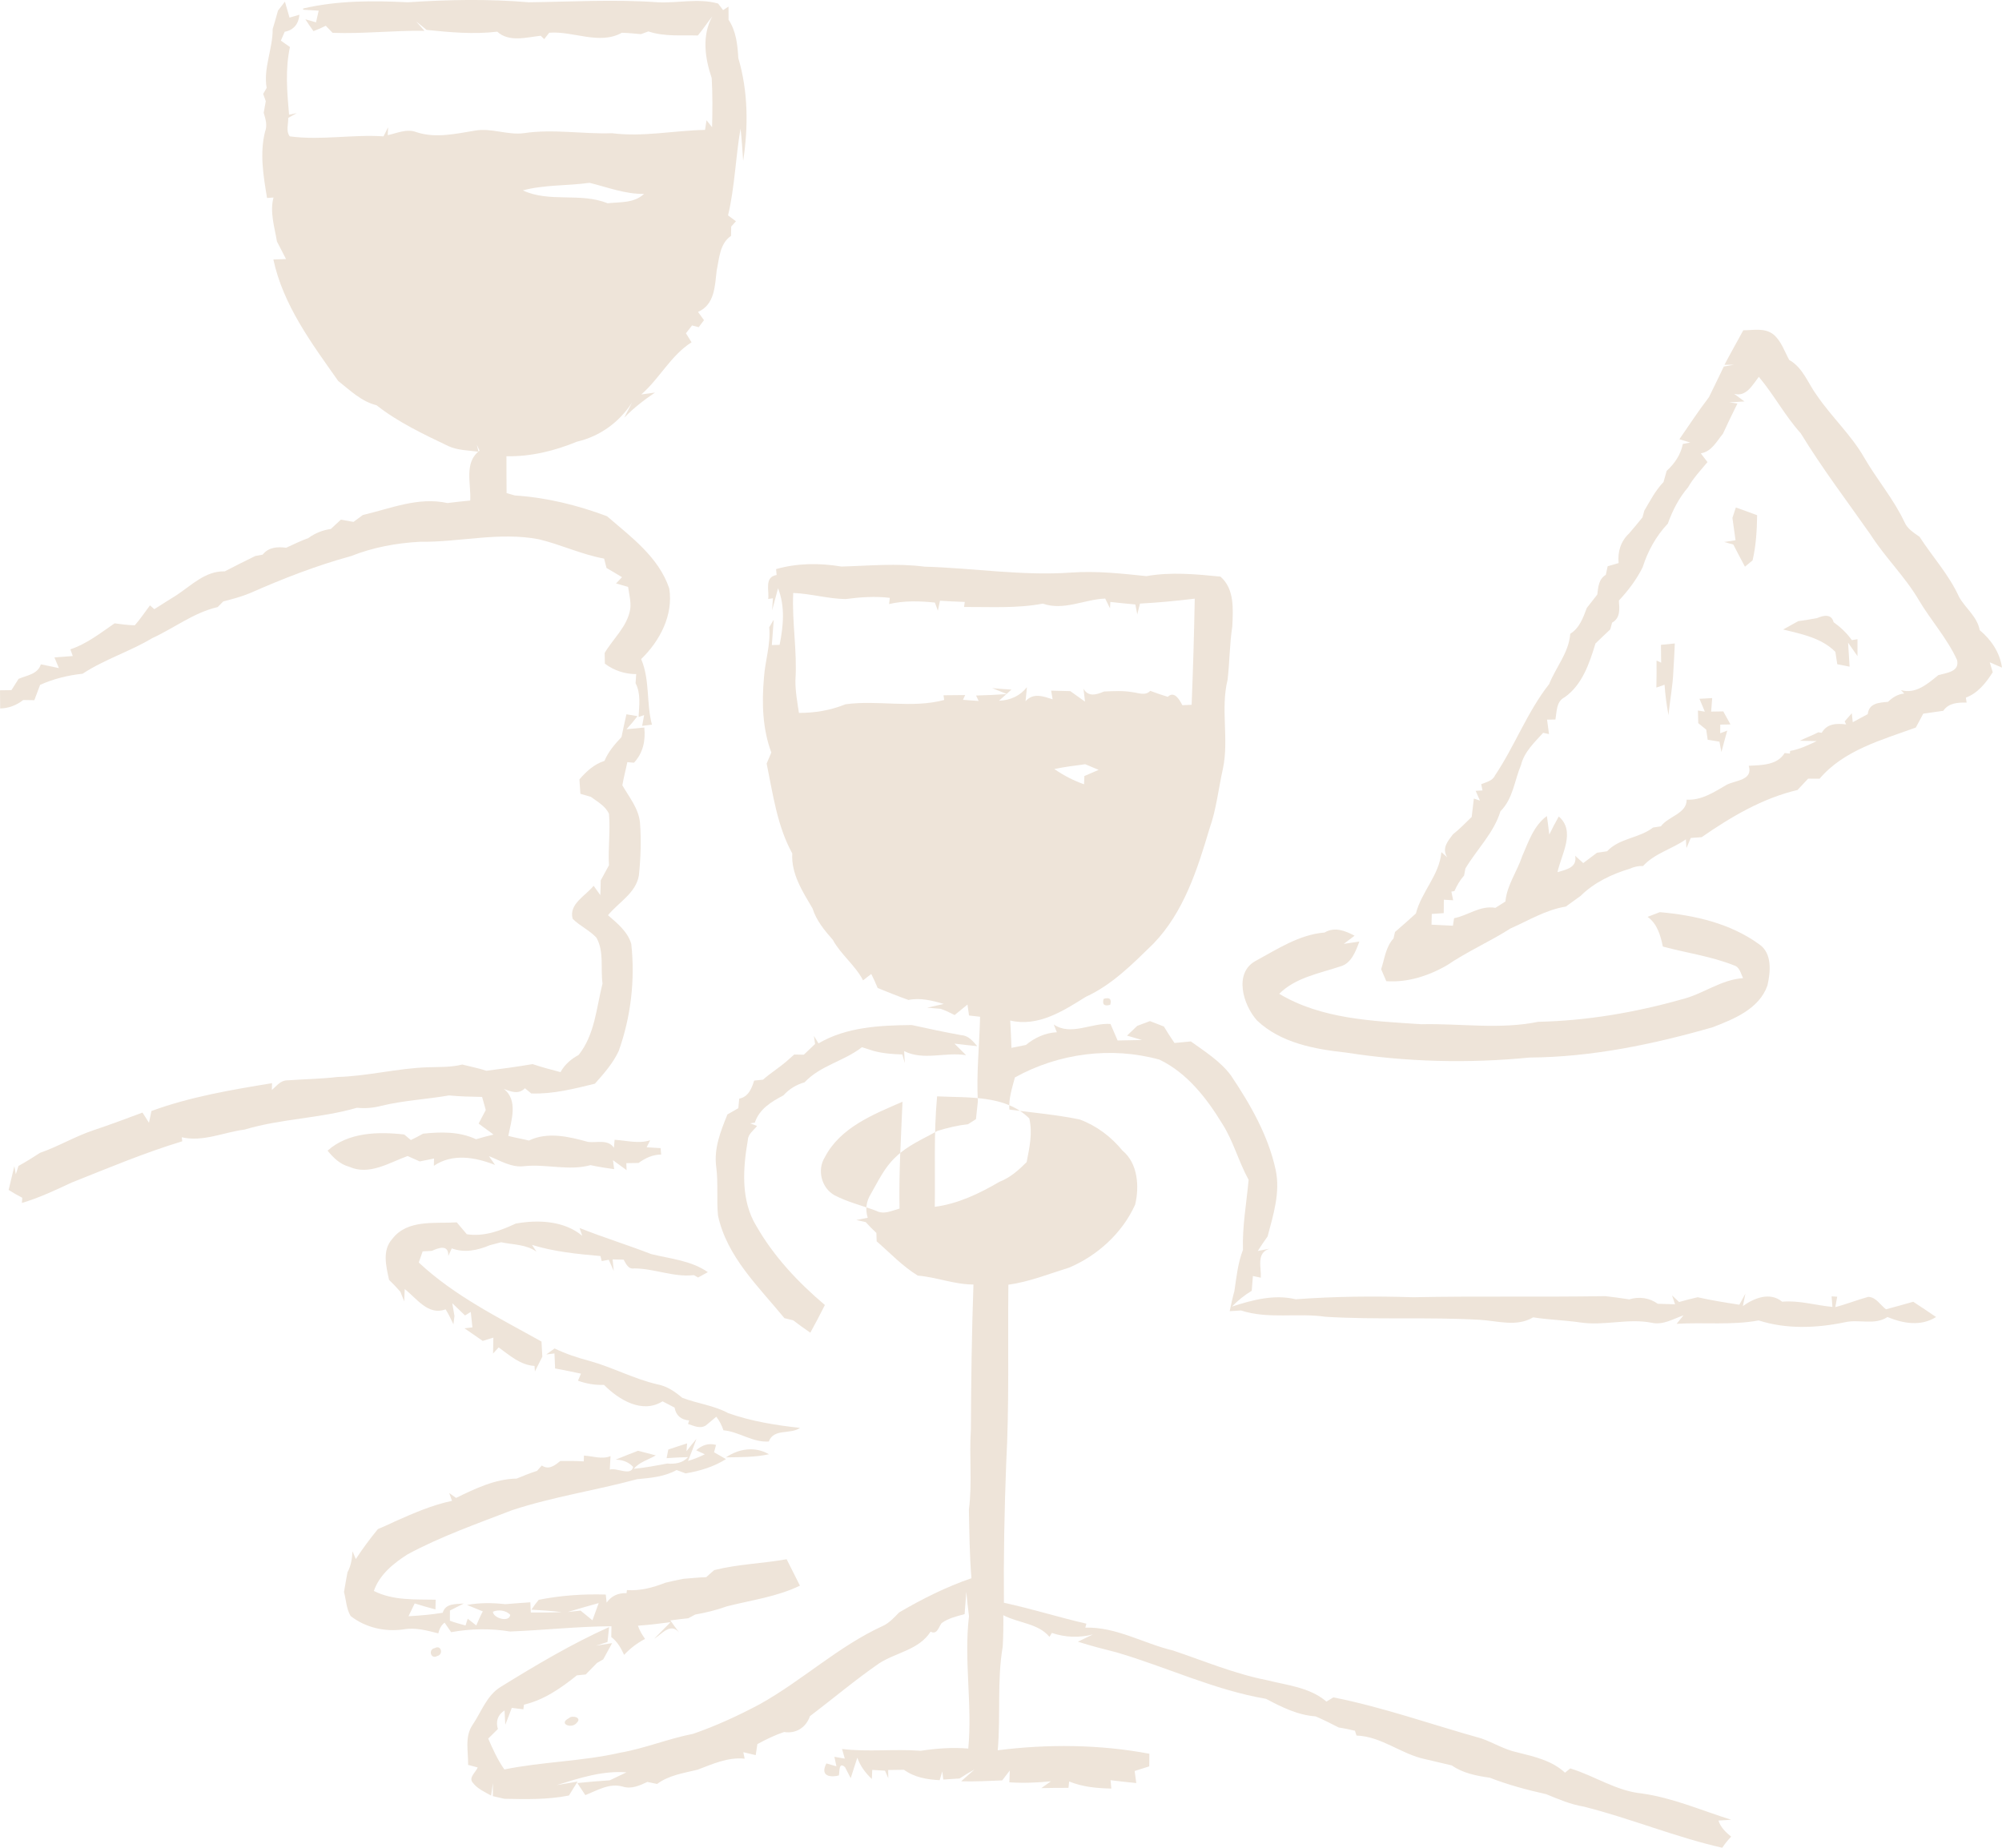 <?xml version="1.0" encoding="utf-8"?>
<svg xmlns="http://www.w3.org/2000/svg" fill="none" height="100%" overflow="visible" preserveAspectRatio="none" style="display: block;" viewBox="0 0 104 96" width="100%">
<g clip-path="url(#clip0_0_1202)" id="Frame">
<path d="M21.186 0.119C23.275 -0.02 25.378 -0.061 27.467 0.119C29.692 0.091 31.922 -0.042 34.148 0.117C35.199 0.176 36.27 -0.107 37.306 0.185C37.371 0.269 37.498 0.441 37.563 0.526C37.635 0.48 37.774 0.389 37.845 0.343C37.843 0.569 37.843 0.798 37.847 1.026C38.244 1.62 38.313 2.331 38.355 3.024C38.868 4.744 38.877 6.595 38.606 8.36C38.565 7.799 38.536 7.238 38.469 6.682C38.211 8.178 38.172 9.709 37.821 11.191C37.923 11.268 38.127 11.42 38.231 11.496C38.168 11.566 38.047 11.702 37.984 11.772C37.982 11.892 37.98 12.133 37.977 12.253C37.386 12.657 37.364 13.425 37.23 14.059C37.134 14.873 37.128 15.825 36.261 16.206C36.339 16.312 36.493 16.525 36.571 16.634C36.502 16.725 36.365 16.908 36.296 16.999C36.209 16.975 36.038 16.93 35.951 16.908C35.871 17.01 35.713 17.215 35.633 17.315C35.706 17.432 35.851 17.667 35.925 17.784C34.848 18.465 34.267 19.663 33.314 20.494C33.491 20.47 33.847 20.422 34.025 20.396C33.455 20.781 32.908 21.205 32.429 21.698L32.833 20.915C32.169 21.939 31.162 22.672 29.974 22.946C28.808 23.427 27.575 23.729 26.309 23.703C26.314 24.342 26.307 24.982 26.316 25.619C26.424 25.649 26.643 25.712 26.752 25.743C28.383 25.847 30.002 26.245 31.534 26.821C32.778 27.895 34.219 28.943 34.766 30.572C34.987 31.959 34.278 33.301 33.307 34.242C33.771 35.33 33.567 36.528 33.868 37.65C33.741 37.665 33.485 37.695 33.359 37.713C33.383 37.571 33.435 37.291 33.461 37.152L33.173 37.254C33.199 36.665 33.303 36.047 33.017 35.497C33.025 35.38 33.043 35.142 33.049 35.023C32.458 35.023 31.896 34.836 31.422 34.481C31.419 34.342 31.413 34.064 31.411 33.925C31.857 33.168 32.59 32.551 32.739 31.646C32.791 31.259 32.679 30.874 32.629 30.494C32.419 30.435 32.211 30.374 32.002 30.313L32.312 29.987C32.046 29.826 31.779 29.665 31.508 29.511C31.478 29.389 31.415 29.143 31.383 29.022C30.217 28.811 29.14 28.293 27.989 28.017C25.932 27.623 23.869 28.178 21.806 28.148C20.588 28.215 19.374 28.439 18.237 28.891C16.436 29.383 14.693 30.063 12.988 30.816C12.537 31.003 12.067 31.126 11.597 31.248C11.525 31.32 11.38 31.466 11.308 31.54C10.062 31.829 9.046 32.633 7.899 33.16C6.738 33.855 5.429 34.255 4.293 35.003C3.532 35.084 2.783 35.267 2.083 35.582C1.987 35.847 1.885 36.112 1.784 36.378C1.591 36.373 1.398 36.369 1.207 36.369C0.858 36.641 0.455 36.799 0.009 36.808C0.007 36.573 0.002 36.099 0 35.864C0.15 35.862 0.444 35.858 0.594 35.856C0.717 35.658 0.841 35.462 0.967 35.269C1.389 35.086 1.963 35.034 2.122 34.516C2.434 34.579 2.748 34.642 3.06 34.712C3.002 34.573 2.884 34.294 2.828 34.155C3.145 34.131 3.463 34.108 3.78 34.084C3.749 33.997 3.686 33.823 3.656 33.736C4.512 33.451 5.219 32.888 5.953 32.385C6.3 32.435 6.649 32.479 7.002 32.488C7.29 32.161 7.531 31.798 7.791 31.453C7.847 31.503 7.96 31.6 8.016 31.65C8.391 31.405 8.777 31.174 9.154 30.933C9.941 30.42 10.658 29.659 11.675 29.685C12.199 29.411 12.73 29.148 13.263 28.887L13.645 28.817C13.952 28.424 14.414 28.4 14.867 28.458C15.246 28.28 15.627 28.1 16.02 27.954C16.364 27.7 16.761 27.543 17.186 27.482C17.361 27.321 17.535 27.16 17.708 26.999C17.873 27.028 18.202 27.086 18.364 27.115C18.527 26.995 18.687 26.875 18.85 26.756C20.289 26.423 21.73 25.801 23.243 26.136C23.637 26.084 24.032 26.045 24.428 26.006C24.478 25.14 24.09 24.023 24.912 23.416C24.877 23.34 24.805 23.186 24.771 23.109L24.857 23.47C24.331 23.396 23.78 23.401 23.291 23.177C22.001 22.557 20.692 21.946 19.561 21.055C18.77 20.859 18.189 20.283 17.569 19.793C16.2 17.852 14.706 15.853 14.201 13.481C14.366 13.475 14.693 13.464 14.858 13.459C14.702 13.153 14.546 12.846 14.386 12.544C14.264 11.789 14.006 11.028 14.208 10.263C14.123 10.27 13.954 10.278 13.872 10.285C13.684 9.148 13.482 7.967 13.772 6.832C13.9 6.503 13.79 6.175 13.699 5.858C13.733 5.655 13.77 5.455 13.807 5.255C13.772 5.162 13.705 4.973 13.671 4.879C13.716 4.803 13.807 4.646 13.852 4.568C13.671 3.54 14.173 2.539 14.165 1.507C14.262 1.189 14.355 0.872 14.44 0.552C14.559 0.396 14.68 0.239 14.802 0.085C14.882 0.361 14.96 0.637 15.04 0.915C15.17 0.876 15.426 0.802 15.554 0.765C15.515 1.235 15.261 1.565 14.789 1.65C14.739 1.765 14.641 1.996 14.591 2.111C14.709 2.194 14.945 2.361 15.062 2.444C14.81 3.607 14.914 4.786 15.016 5.958L15.415 5.877C15.305 5.938 15.084 6.064 14.973 6.125C14.986 6.44 14.841 6.804 15.051 7.084C16.672 7.304 18.302 6.975 19.923 7.084C19.981 6.964 20.1 6.727 20.161 6.61C20.155 6.712 20.146 6.921 20.142 7.023C20.625 6.919 21.13 6.673 21.628 6.864C22.63 7.199 23.681 6.947 24.686 6.784C25.54 6.638 26.37 7.034 27.226 6.917C28.745 6.69 30.269 6.975 31.797 6.921C33.411 7.127 35.015 6.78 36.625 6.749L36.703 6.247C36.775 6.338 36.92 6.519 36.991 6.61C37.013 5.76 37.02 4.907 36.972 4.057C36.621 3.018 36.45 1.859 37 0.857C36.742 1.178 36.517 1.526 36.252 1.844C35.394 1.818 34.514 1.913 33.684 1.633C33.587 1.67 33.392 1.739 33.294 1.774C32.965 1.746 32.635 1.709 32.304 1.702C31.136 2.353 29.781 1.602 28.531 1.7C28.466 1.785 28.336 1.95 28.271 2.033C28.225 1.989 28.134 1.9 28.089 1.857C27.354 1.939 26.442 2.207 25.833 1.646C24.608 1.792 23.379 1.678 22.159 1.554C21.982 1.404 21.802 1.259 21.62 1.115C21.728 1.237 21.942 1.481 22.049 1.602C20.456 1.576 18.869 1.765 17.277 1.705C17.19 1.613 17.012 1.431 16.923 1.339C16.715 1.444 16.503 1.535 16.284 1.618C16.137 1.415 15.996 1.211 15.861 1C16 1.041 16.278 1.12 16.416 1.161C16.451 1.009 16.52 0.706 16.555 0.554C16.286 0.535 16.017 0.519 15.749 0.506V0.441C17.532 0.024 19.366 0.028 21.186 0.119ZM27.159 9.891C28.55 10.543 30.145 9.985 31.56 10.561C32.217 10.487 32.93 10.567 33.457 10.074C32.473 10.091 31.563 9.728 30.624 9.498C29.471 9.661 28.292 9.589 27.159 9.891Z" fill="#EEE4D9" id="Vector"/>
<path d="M90.561 17.16C91.088 17.16 91.684 17.017 92.133 17.382C92.534 17.721 92.7 18.25 92.945 18.7C93.674 19.109 93.927 19.937 94.404 20.572C95.165 21.683 96.174 22.605 96.846 23.782C97.505 24.921 98.372 25.93 98.935 27.126C99.085 27.476 99.416 27.678 99.716 27.889C100.394 28.935 101.252 29.87 101.77 31.014C102.102 31.607 102.715 32.033 102.841 32.738C103.443 33.245 103.885 33.892 104 34.686C103.785 34.593 103.575 34.501 103.363 34.41C103.402 34.538 103.48 34.797 103.519 34.925C103.166 35.478 102.756 36.006 102.123 36.245C102.132 36.308 102.151 36.437 102.162 36.502C101.707 36.495 101.228 36.519 100.949 36.93C100.6 36.98 100.255 37.028 99.91 37.078C99.781 37.319 99.653 37.561 99.523 37.8C97.761 38.441 95.78 38.974 94.523 40.459C94.374 40.457 94.077 40.455 93.929 40.455C93.743 40.651 93.561 40.848 93.377 41.044C91.565 41.468 89.918 42.442 88.399 43.495C88.258 43.505 87.974 43.525 87.833 43.536C87.757 43.71 87.681 43.886 87.608 44.062L87.577 43.608C86.864 44.114 85.952 44.334 85.354 44.993C85.115 44.984 84.89 45.032 84.673 45.132C83.743 45.408 82.805 45.854 82.114 46.543C81.856 46.732 81.598 46.917 81.34 47.102C80.304 47.267 79.407 47.824 78.462 48.241C77.389 48.926 76.213 49.437 75.162 50.155C74.204 50.703 73.129 51.053 72.015 50.977C71.926 50.768 71.837 50.562 71.748 50.355C71.928 49.811 71.984 49.198 72.39 48.759L72.468 48.42C72.834 48.106 73.196 47.785 73.553 47.461C73.842 46.328 74.772 45.471 74.878 44.275L75.179 44.538C74.886 44.071 75.211 43.703 75.472 43.353C75.82 43.077 76.132 42.755 76.451 42.444C76.488 42.125 76.527 41.805 76.564 41.488L76.88 41.594C76.826 41.468 76.713 41.214 76.657 41.088L77.012 41.068C76.995 40.987 76.963 40.825 76.947 40.744C77.205 40.631 77.528 40.579 77.66 40.292C78.69 38.759 79.329 36.998 80.478 35.538C80.829 34.656 81.496 33.916 81.572 32.927C82.058 32.629 82.24 32.088 82.432 31.585C82.614 31.355 82.796 31.122 82.976 30.89C83.024 30.507 83.046 30.085 83.418 29.868C83.442 29.755 83.492 29.531 83.516 29.418C83.657 29.376 83.943 29.296 84.084 29.254C84.027 28.663 84.194 28.122 84.63 27.713C84.866 27.439 85.098 27.163 85.323 26.88L85.419 26.532C85.722 26.019 85.995 25.48 86.416 25.047C86.47 24.851 86.524 24.658 86.58 24.464C86.994 24.088 87.311 23.621 87.421 23.064C87.516 23.044 87.712 23.01 87.807 22.992C87.666 22.949 87.382 22.864 87.241 22.82C87.746 22.09 88.234 21.344 88.776 20.637C89.034 20.107 89.296 19.576 89.549 19.043L90.078 18.948C89.955 18.95 89.705 18.952 89.582 18.954C89.898 18.352 90.236 17.758 90.561 17.16ZM90.082 20.459C90.217 20.557 90.486 20.757 90.62 20.857C90.423 20.868 90.031 20.892 89.833 20.905L90.256 20.966C89.996 21.483 89.747 22.007 89.504 22.533C89.174 22.929 88.919 23.462 88.353 23.553C88.44 23.666 88.613 23.895 88.7 24.008C88.349 24.432 87.969 24.832 87.692 25.317C87.218 25.871 86.886 26.517 86.641 27.204C86.034 27.843 85.601 28.628 85.334 29.468C85.018 30.111 84.584 30.679 84.097 31.203C84.131 31.629 84.186 32.103 83.746 32.349C83.722 32.438 83.674 32.614 83.65 32.701C83.392 32.942 83.135 33.186 82.881 33.434C82.569 34.46 82.192 35.589 81.277 36.228C80.837 36.45 80.876 36.969 80.8 37.385C80.692 37.385 80.475 37.387 80.367 37.387C80.393 37.576 80.443 37.95 80.467 38.139C80.391 38.122 80.239 38.089 80.163 38.074C79.706 38.578 79.184 39.059 79.013 39.748C78.67 40.559 78.601 41.496 77.946 42.149C77.602 43.277 76.718 44.127 76.124 45.125C76.106 45.217 76.074 45.395 76.057 45.486C75.844 45.726 75.684 46.004 75.554 46.295L75.396 46.324C75.419 46.437 75.465 46.663 75.489 46.774C75.367 46.767 75.127 46.754 75.005 46.745C75.003 46.919 75.001 47.267 74.999 47.441C74.843 47.452 74.533 47.474 74.377 47.485C74.375 47.624 74.366 47.902 74.364 48.041C74.733 48.056 75.103 48.074 75.476 48.096C75.491 48 75.521 47.804 75.537 47.706C76.271 47.561 76.887 47.03 77.684 47.167L78.204 46.837C78.282 45.982 78.815 45.276 79.078 44.477C79.403 43.734 79.674 42.895 80.358 42.397C80.402 42.716 80.447 43.038 80.482 43.362C80.636 43.042 80.8 42.729 80.976 42.42C81.873 43.203 81.104 44.388 80.909 45.315C81.366 45.175 81.945 45.078 81.826 44.46C81.964 44.586 82.103 44.715 82.246 44.841C82.482 44.662 82.723 44.484 82.959 44.306C83.091 44.286 83.353 44.247 83.486 44.227C84.127 43.538 85.146 43.558 85.872 42.995C85.974 42.977 86.179 42.947 86.281 42.931C86.658 42.41 87.631 42.273 87.618 41.546C88.396 41.592 89.051 41.148 89.695 40.775C90.152 40.535 91.077 40.548 90.845 39.787C91.502 39.748 92.315 39.766 92.709 39.124C92.776 39.131 92.913 39.144 92.98 39.152L92.993 39.015C93.481 38.931 93.927 38.718 94.374 38.504C94.155 38.5 93.719 38.491 93.5 38.487C93.812 38.324 94.146 38.211 94.458 38.046C94.504 38.052 94.592 38.065 94.636 38.072C94.909 37.589 95.407 37.576 95.903 37.637L95.828 37.478C95.921 37.374 96.105 37.163 96.196 37.058C96.209 37.174 96.235 37.404 96.248 37.522C96.508 37.382 96.766 37.241 97.026 37.102C97.093 36.523 97.613 36.508 98.079 36.463C98.316 36.234 98.586 36.065 98.922 36.032L98.751 35.856C99.525 36.076 100.142 35.523 100.695 35.075C101.109 34.956 101.802 34.91 101.668 34.297C101.159 33.173 100.301 32.231 99.674 31.168C98.957 29.95 97.93 28.965 97.173 27.778C95.949 26.034 94.659 24.334 93.548 22.516C92.729 21.607 92.154 20.515 91.368 19.578C91.04 19.994 90.717 20.64 90.082 20.459Z" fill="#EEE4D9" id="Vector_2"/>
<path d="M89.996 26.906C90.039 26.771 90.128 26.502 90.174 26.367C90.542 26.495 90.912 26.63 91.279 26.769C91.27 27.556 91.222 28.346 91.043 29.115C90.908 29.224 90.776 29.333 90.646 29.442C90.442 29.059 90.239 28.676 90.043 28.291C89.883 28.245 89.725 28.202 89.567 28.159C89.714 28.137 90.011 28.093 90.158 28.069C90.104 27.68 90.052 27.293 89.996 26.906Z" fill="#EEE4D9" id="Vector_3"/>
<path d="M40.316 29.568C41.425 29.252 42.58 29.246 43.712 29.435C45.148 29.396 46.59 29.252 48.026 29.441C50.569 29.513 53.096 29.928 55.644 29.748C56.953 29.654 58.255 29.798 59.554 29.933C60.832 29.707 62.117 29.831 63.398 29.957C64.139 30.594 64.055 31.657 64.016 32.544C63.873 33.462 63.879 34.395 63.771 35.319C63.396 36.832 63.851 38.404 63.53 39.929C63.296 40.968 63.192 42.038 62.833 43.047C62.198 45.182 61.493 47.398 59.911 49.035C58.847 50.07 57.781 51.162 56.409 51.788C55.237 52.521 53.932 53.366 52.478 53.021C52.506 53.495 52.528 53.967 52.543 54.441C52.792 54.391 53.041 54.341 53.293 54.291C53.752 53.912 54.298 53.66 54.901 53.63C54.86 53.529 54.779 53.327 54.74 53.227C55.631 53.838 56.708 53.127 57.688 53.201C57.811 53.486 57.935 53.771 58.058 54.058C58.481 54.053 58.901 54.045 59.326 54.034C59.066 53.956 58.806 53.88 58.546 53.806C58.68 53.679 58.945 53.425 59.077 53.299C59.296 53.216 59.517 53.134 59.736 53.051C59.976 53.147 60.217 53.24 60.462 53.332C60.633 53.621 60.819 53.906 61.012 54.188C61.294 54.16 61.578 54.134 61.862 54.108C62.599 54.641 63.396 55.134 63.947 55.878C64.956 57.383 65.884 58.994 66.27 60.788C66.517 61.953 66.146 63.119 65.849 64.239C65.672 64.484 65.5 64.736 65.34 64.993L65.953 64.878C65.247 65.087 65.526 65.841 65.498 66.382C65.394 66.361 65.19 66.317 65.086 66.295C65.065 66.55 65.045 66.806 65.024 67.063C64.647 67.289 64.306 67.57 63.996 67.883C65.065 67.541 66.183 67.233 67.306 67.504C69.334 67.354 71.373 67.333 73.406 67.398C76.733 67.331 80.061 67.396 83.39 67.341C83.804 67.389 84.22 67.444 84.634 67.509C85.15 67.354 85.674 67.422 86.117 67.737C86.342 67.744 86.791 67.757 87.016 67.765C86.977 67.65 86.899 67.417 86.86 67.302C86.951 67.389 87.133 67.559 87.224 67.646C87.543 67.554 87.865 67.472 88.191 67.398C88.906 67.561 89.632 67.674 90.356 67.787C90.46 67.594 90.564 67.402 90.67 67.213L90.54 67.857C91.125 67.439 91.944 67.106 92.579 67.63C93.463 67.55 94.317 67.82 95.191 67.9C95.18 67.763 95.16 67.489 95.149 67.352C95.223 67.357 95.368 67.365 95.44 67.37C95.416 67.504 95.366 67.774 95.34 67.911C95.919 67.761 96.476 67.535 97.054 67.378C97.457 67.391 97.674 67.8 97.973 68.024C98.443 67.894 98.918 67.772 99.388 67.633C99.785 67.894 100.184 68.155 100.576 68.426C99.776 68.927 98.868 68.761 98.049 68.426C97.382 68.87 96.562 68.524 95.828 68.7C94.358 69.005 92.802 69.066 91.359 68.603C89.948 68.863 88.516 68.692 87.096 68.779L87.456 68.337C86.921 68.522 86.388 68.861 85.796 68.722C84.556 68.481 83.317 68.9 82.075 68.705C81.266 68.589 80.449 68.57 79.645 68.442C78.789 68.957 77.786 68.622 76.863 68.57C74.197 68.418 71.521 68.576 68.857 68.413C67.403 68.198 65.882 68.55 64.467 68.085C64.321 68.094 64.027 68.113 63.879 68.122C63.957 67.77 64.027 67.417 64.126 67.072C64.23 66.354 64.306 65.619 64.569 64.936C64.529 63.714 64.755 62.508 64.863 61.297C64.337 60.344 64.068 59.268 63.474 58.352C62.666 57.03 61.649 55.732 60.228 55.052C57.727 54.362 54.99 54.719 52.723 55.978C52.578 56.522 52.393 57.074 52.434 57.646C53.65 57.809 54.883 57.913 56.09 58.163C56.962 58.485 57.722 59.059 58.31 59.779C59.109 60.433 59.196 61.649 58.968 62.588C58.307 64.058 57.016 65.234 55.542 65.858C54.498 66.182 53.47 66.596 52.383 66.748C52.348 69.859 52.437 72.977 52.268 76.085C52.177 78.472 52.131 80.875 52.151 83.271C53.592 83.582 54.998 84.028 56.435 84.358L56.381 84.565C57.989 84.515 59.404 85.389 60.93 85.75C62.54 86.291 64.118 86.957 65.793 87.289C66.859 87.557 68.036 87.661 68.907 88.405C68.998 88.35 69.178 88.242 69.267 88.187C71.88 88.705 74.392 89.607 76.954 90.32C77.585 90.542 78.161 90.907 78.822 91.044C79.693 91.262 80.618 91.466 81.299 92.099C81.368 92.045 81.503 91.934 81.572 91.879C82.833 92.26 83.962 93.052 85.295 93.18C86.901 93.406 88.394 94.063 89.931 94.545C89.766 94.556 89.434 94.576 89.27 94.587C89.382 94.941 89.649 95.193 89.931 95.424C89.76 95.602 89.603 95.793 89.467 96C87.027 95.445 84.704 94.476 82.278 93.863C81.596 93.752 80.959 93.478 80.324 93.217C79.331 92.993 78.345 92.734 77.396 92.362C76.709 92.264 76 92.13 75.419 91.723C74.958 91.616 74.496 91.505 74.035 91.397C72.793 91.14 71.768 90.214 70.468 90.17C70.448 90.107 70.407 89.983 70.387 89.92C70.106 89.853 69.828 89.794 69.546 89.753C69.15 89.546 68.751 89.351 68.344 89.174C67.414 89.109 66.577 88.692 65.769 88.263C63.088 87.807 60.607 86.613 58.008 85.85C57.332 85.68 56.658 85.506 55.995 85.295C56.19 85.202 56.576 85.013 56.769 84.919C56.062 85.097 55.334 85.076 54.643 84.839C54.612 84.891 54.55 84.991 54.517 85.043C53.936 84.337 52.896 84.33 52.12 83.917C52.127 84.458 52.12 85.002 52.09 85.546C51.786 87.324 51.99 89.144 51.83 90.936C54.437 90.605 57.12 90.629 59.708 91.116C59.703 91.334 59.701 91.551 59.701 91.771C59.447 91.849 59.194 91.93 58.943 92.012C58.964 92.169 59.005 92.482 59.027 92.638C58.581 92.597 58.136 92.545 57.692 92.49C57.703 92.599 57.722 92.817 57.731 92.925C56.986 92.908 56.238 92.843 55.54 92.556C55.531 92.638 55.514 92.804 55.505 92.888C55.035 92.886 54.563 92.891 54.095 92.901C54.218 92.814 54.467 92.638 54.593 92.549C53.876 92.619 53.154 92.649 52.434 92.599C52.439 92.447 52.45 92.14 52.456 91.988C52.356 92.117 52.161 92.373 52.062 92.501C51.353 92.53 50.642 92.567 49.931 92.547C50.105 92.395 50.449 92.086 50.621 91.934C50.356 92.079 50.098 92.236 49.847 92.401C49.635 92.414 49.212 92.443 49.002 92.456C48.989 92.351 48.963 92.138 48.95 92.032C48.917 92.147 48.85 92.373 48.815 92.488C48.159 92.458 47.504 92.343 46.96 91.949C46.754 91.951 46.343 91.958 46.139 91.96L46.145 92.388C46.102 92.288 46.017 92.093 45.974 91.995C45.753 91.98 45.532 91.966 45.311 91.956C45.307 92.073 45.298 92.31 45.291 92.427C44.96 92.119 44.687 91.751 44.537 91.321C44.422 91.673 44.303 92.029 44.193 92.386C44.119 92.243 43.972 91.956 43.898 91.814C43.556 91.503 43.623 92.062 43.577 92.243C43.233 92.341 42.557 92.338 42.929 91.619C43.059 91.656 43.319 91.732 43.45 91.769L43.345 91.275C43.48 91.299 43.751 91.345 43.885 91.368C43.848 91.242 43.779 90.992 43.742 90.868C45.101 91.034 46.464 90.858 47.825 90.962C48.644 90.84 49.47 90.775 50.3 90.847C50.519 88.559 50.064 86.259 50.337 83.973C50.28 83.549 50.239 83.125 50.198 82.704C50.166 83.088 50.135 83.473 50.109 83.862C49.7 83.975 49.266 84.071 48.915 84.328C48.761 84.534 48.679 84.952 48.343 84.773C47.736 85.724 46.546 85.85 45.662 86.424C44.425 87.281 43.274 88.253 42.075 89.164C41.872 89.751 41.352 90.086 40.734 89.986C40.251 90.147 39.791 90.373 39.345 90.614L39.258 91.188C39.098 91.149 38.775 91.075 38.614 91.036L38.684 91.373C37.824 91.279 37.015 91.651 36.231 91.947C35.511 92.121 34.744 92.232 34.135 92.686C33.966 92.649 33.797 92.614 33.63 92.58C33.227 92.769 32.806 92.962 32.356 92.825C31.66 92.621 31.029 93.021 30.407 93.265L29.991 92.638C30.55 92.578 31.112 92.534 31.675 92.497C31.963 92.356 32.256 92.223 32.544 92.082C31.3 91.986 30.093 92.38 28.923 92.745L30.006 92.562C29.894 92.743 29.669 93.106 29.554 93.286C28.446 93.506 27.324 93.478 26.201 93.456C26.052 93.421 25.752 93.354 25.603 93.319C25.605 93.091 25.605 92.865 25.605 92.638C25.581 92.802 25.536 93.125 25.512 93.288C25.176 93.099 24.803 92.938 24.563 92.623C24.318 92.353 24.732 92.067 24.814 91.827C24.691 91.795 24.441 91.727 24.318 91.695C24.331 91.003 24.129 90.238 24.543 89.625C25.007 88.944 25.284 88.076 26.023 87.635C27.844 86.509 29.688 85.413 31.643 84.534C31.612 84.791 31.586 85.05 31.558 85.311C31.411 85.359 31.116 85.452 30.969 85.5C31.175 85.467 31.589 85.402 31.797 85.369L31.337 86.213C31.229 86.272 31.12 86.333 31.014 86.396L30.429 86.996C30.312 87.007 30.08 87.031 29.965 87.044C29.151 87.703 28.256 88.322 27.22 88.566L27.187 88.807C27.035 88.79 26.736 88.751 26.585 88.733C26.478 89.025 26.366 89.318 26.249 89.609C26.238 89.422 26.218 89.051 26.21 88.866C25.852 89.096 25.744 89.438 25.865 89.831C25.696 89.994 25.529 90.159 25.362 90.327C25.601 90.881 25.852 91.434 26.201 91.932C28.188 91.525 30.228 91.516 32.204 91.064C33.496 90.84 34.718 90.331 36.005 90.081C37.208 89.664 38.359 89.135 39.481 88.535C41.685 87.305 43.556 85.53 45.861 84.476C46.2 84.319 46.451 84.036 46.707 83.775C47.901 83.073 49.153 82.447 50.465 81.997C50.365 80.807 50.358 79.616 50.332 78.429C50.514 77.046 50.341 75.652 50.436 74.267C50.447 71.753 50.48 69.246 50.569 66.737C49.578 66.737 48.653 66.354 47.678 66.274C46.88 65.787 46.243 65.1 45.541 64.493C45.539 64.384 45.53 64.165 45.526 64.056C45.331 63.877 45.146 63.691 44.973 63.495C44.849 63.469 44.605 63.414 44.483 63.386C44.631 63.358 44.93 63.297 45.077 63.269C44.943 62.834 44.999 62.419 45.233 62.04C45.617 61.375 45.946 60.655 46.518 60.124C47.138 59.514 47.951 59.179 48.696 58.757C49.216 58.594 49.749 58.47 50.291 58.407L50.699 58.146C50.729 57.837 50.766 57.53 50.798 57.224C50.716 55.761 50.881 54.291 50.913 52.825C50.77 52.81 50.482 52.777 50.339 52.76C50.319 52.618 50.278 52.336 50.259 52.192C50.033 52.371 49.812 52.551 49.591 52.736C49.353 52.614 49.114 52.497 48.861 52.412C48.685 52.397 48.339 52.371 48.163 52.355C48.38 52.307 48.811 52.208 49.028 52.16C48.43 51.983 47.814 51.827 47.192 51.953C46.653 51.76 46.122 51.547 45.593 51.331C45.491 51.083 45.38 50.84 45.261 50.603C45.155 50.685 44.941 50.851 44.834 50.933C44.422 50.142 43.684 49.602 43.261 48.826C42.832 48.339 42.407 47.828 42.21 47.198C41.696 46.324 41.092 45.402 41.157 44.34C40.368 42.91 40.153 41.251 39.826 39.67C39.906 39.478 39.989 39.289 40.069 39.098C39.607 37.856 39.57 36.506 39.687 35.199C39.748 34.325 40.043 33.473 39.96 32.59C40.019 32.492 40.136 32.294 40.194 32.196C40.162 32.636 40.129 33.075 40.095 33.514L40.5 33.503C40.693 32.523 40.795 31.522 40.418 30.561C40.34 30.851 40.186 31.424 40.11 31.714C40.121 31.555 40.14 31.24 40.151 31.083L39.908 31.12C39.965 30.666 39.694 29.981 40.344 29.874C40.335 29.798 40.322 29.644 40.316 29.568ZM41.206 30.807C41.135 32.322 41.421 33.825 41.321 35.338C41.313 35.91 41.419 36.476 41.503 37.039C42.333 37.043 43.148 36.904 43.922 36.591C45.621 36.358 47.365 36.817 49.049 36.367L49.015 36.123C49.39 36.121 49.765 36.117 50.139 36.112L50.025 36.36C50.228 36.376 50.636 36.404 50.84 36.419L50.705 36.136C51.24 36.123 51.776 36.097 52.311 36.06L51.544 35.752C51.875 35.784 52.209 35.808 52.543 35.828L51.895 36.408C52.51 36.38 52.994 36.145 53.347 35.702C53.33 35.884 53.293 36.252 53.275 36.434C53.683 35.971 54.203 36.182 54.682 36.332C54.662 36.219 54.623 35.993 54.604 35.882C54.935 35.891 55.267 35.902 55.601 35.908C55.854 36.089 56.11 36.269 56.364 36.454C56.344 36.286 56.305 35.949 56.286 35.782C56.537 36.223 56.953 36.097 57.35 35.928C57.837 35.908 58.331 35.876 58.817 35.96C59.133 35.993 59.493 36.169 59.753 35.893C60.052 36.006 60.355 36.108 60.663 36.204C61.012 35.869 61.279 36.369 61.42 36.639C61.541 36.634 61.782 36.623 61.903 36.617C61.977 34.78 62.031 32.942 62.065 31.103C61.118 31.218 60.171 31.309 59.22 31.359C59.172 31.546 59.125 31.733 59.079 31.92C59.053 31.792 59.005 31.533 58.979 31.405C58.546 31.366 58.112 31.322 57.679 31.274L57.664 31.607C57.579 31.438 57.495 31.268 57.413 31.098C56.322 31.142 55.258 31.744 54.17 31.361C52.825 31.618 51.442 31.527 50.081 31.535L50.118 31.274C49.687 31.257 49.258 31.242 48.831 31.211C48.802 31.342 48.748 31.599 48.72 31.729C48.681 31.622 48.605 31.412 48.566 31.307C47.771 31.222 46.969 31.203 46.187 31.383C46.195 31.303 46.215 31.142 46.223 31.061C45.456 30.97 44.689 31.024 43.928 31.124C43.014 31.111 42.123 30.844 41.206 30.807ZM54.771 39.955C55.248 40.287 55.766 40.555 56.314 40.748C56.318 40.642 56.327 40.426 56.331 40.318C56.578 40.214 56.827 40.107 57.074 39.998C56.901 39.924 56.55 39.779 56.374 39.705C55.837 39.774 55.3 39.844 54.771 39.955ZM57.33 51.897C57.25 52.192 57.365 52.294 57.675 52.203C57.759 51.905 57.644 51.803 57.33 51.897ZM48.681 56.961C48.501 58.872 48.588 60.788 48.56 62.701C49.773 62.542 50.879 62.008 51.923 61.399C52.476 61.186 52.92 60.792 53.332 60.377C53.479 59.627 53.648 58.872 53.47 58.109C52.227 56.872 50.298 57.043 48.681 56.961ZM42.849 60.122C42.435 60.783 42.671 61.723 43.354 62.101C44.035 62.455 44.791 62.638 45.508 62.903C45.913 63.123 46.328 62.901 46.728 62.792C46.691 60.94 46.806 59.092 46.884 57.241C45.374 57.896 43.655 58.572 42.849 60.122ZM22.584 85.628C22.231 85.689 22.374 86.23 22.71 86.039C23.05 85.963 22.924 85.435 22.584 85.628ZM29.551 89.27C28.973 89.564 29.716 89.846 29.965 89.503C30.254 89.233 29.716 89.094 29.551 89.27Z" fill="#EEE4D9" id="Vector_4"/>
<path d="M94.393 32.114C94.709 31.975 95.138 31.868 95.253 32.327C95.615 32.588 95.94 32.892 96.2 33.258C96.274 33.245 96.419 33.221 96.493 33.21C96.493 33.501 96.493 33.795 96.493 34.09C96.369 33.914 96.127 33.564 96.005 33.39C96.027 33.803 96.053 34.219 96.083 34.636C95.869 34.593 95.654 34.549 95.442 34.51C95.407 34.295 95.375 34.082 95.344 33.868C94.616 33.136 93.591 32.944 92.631 32.705C92.889 32.559 93.149 32.416 93.411 32.273C93.736 32.227 94.066 32.177 94.393 32.114Z" fill="#EEE4D9" id="Vector_5"/>
<path d="M86.283 33.503C86.522 33.479 86.762 33.455 87.003 33.431C86.981 33.899 86.962 34.369 86.929 34.836C86.903 35.615 86.747 36.382 86.676 37.156C86.576 36.634 86.507 36.106 86.47 35.575L86.045 35.723C86.054 35.254 86.06 34.786 86.054 34.319C86.114 34.347 86.234 34.401 86.294 34.429C86.288 34.121 86.283 33.812 86.283 33.503Z" fill="#EEE4D9" id="Vector_6"/>
<path d="M88.284 36.306C88.448 36.295 88.78 36.278 88.945 36.269C88.93 36.443 88.903 36.795 88.891 36.971C89.049 36.969 89.365 36.963 89.521 36.961C89.614 37.13 89.801 37.467 89.894 37.637C89.762 37.637 89.497 37.643 89.365 37.648L89.361 38.096C89.452 38.063 89.636 37.993 89.727 37.959C89.623 38.33 89.521 38.7 89.424 39.072C89.389 38.891 89.354 38.711 89.322 38.533C89.17 38.509 88.865 38.459 88.711 38.435C88.691 38.304 88.652 38.041 88.635 37.909C88.531 37.826 88.325 37.656 88.221 37.572C88.214 37.352 88.208 37.132 88.204 36.915C88.295 36.93 88.474 36.958 88.563 36.974C88.494 36.806 88.355 36.474 88.284 36.306Z" fill="#EEE4D9" id="Vector_7"/>
<path d="M32.542 37.111C32.685 37.135 32.973 37.182 33.116 37.208C32.937 37.443 32.744 37.672 32.544 37.889C32.776 37.867 33.238 37.819 33.47 37.798C33.543 38.472 33.407 39.12 32.934 39.626C32.848 39.62 32.674 39.605 32.588 39.598C32.507 40 32.397 40.396 32.33 40.8C32.685 41.418 33.175 42.003 33.246 42.74C33.316 43.651 33.283 44.569 33.19 45.478C33.036 46.402 32.135 46.876 31.584 47.55C32.065 47.97 32.611 48.402 32.794 49.046C32.997 50.918 32.774 52.829 32.141 54.604C31.844 55.245 31.367 55.78 30.904 56.304C29.818 56.569 28.728 56.85 27.597 56.811C27.514 56.743 27.352 56.606 27.269 56.539C26.944 56.878 26.548 56.715 26.173 56.578C26.931 57.161 26.561 58.224 26.405 59.016C26.758 59.109 27.12 59.168 27.475 59.257C28.453 58.787 29.558 59.053 30.55 59.329C31.003 59.381 31.593 59.179 31.892 59.633C31.901 59.529 31.918 59.32 31.927 59.218C32.54 59.252 33.164 59.437 33.775 59.244L33.591 59.607C33.771 59.618 34.135 59.64 34.317 59.651L34.345 59.985C33.903 59.985 33.517 60.172 33.171 60.422C33.012 60.422 32.694 60.429 32.536 60.431C32.538 60.522 32.547 60.703 32.549 60.794C32.373 60.666 32.02 60.407 31.844 60.279L31.903 60.744C31.493 60.685 31.084 60.625 30.68 60.535C29.554 60.844 28.392 60.47 27.248 60.586C26.578 60.681 25.991 60.298 25.397 60.066L25.718 60.525C24.693 60.122 23.514 59.909 22.538 60.57C22.541 60.475 22.545 60.285 22.547 60.192C22.298 60.24 22.051 60.292 21.804 60.342C21.594 60.246 21.386 60.153 21.175 60.061C20.207 60.411 19.182 61.086 18.139 60.618C17.662 60.492 17.318 60.151 17.017 59.783C18.087 58.822 19.654 58.787 21.002 58.944C21.087 59.016 21.256 59.159 21.342 59.231C21.557 59.129 21.771 59.018 21.979 58.9C22.905 58.802 23.865 58.783 24.73 59.19C25.029 59.1 25.33 59.018 25.637 58.948C25.386 58.748 25.115 58.572 24.864 58.374C24.987 58.139 25.111 57.902 25.235 57.67C25.169 57.443 25.107 57.217 25.044 56.991C24.472 56.98 23.897 56.969 23.327 56.913C22.159 57.115 20.97 57.172 19.814 57.452C19.398 57.563 18.971 57.598 18.542 57.554C16.635 58.109 14.613 58.115 12.706 58.687C11.62 58.826 10.545 59.342 9.442 59.087L9.468 59.296C7.507 59.89 5.622 60.685 3.717 61.442C2.876 61.836 2.033 62.234 1.138 62.499L1.157 62.231C0.912 62.105 0.678 61.968 0.449 61.823C0.544 61.407 0.65 60.996 0.746 60.583C0.765 60.69 0.802 60.903 0.821 61.01C0.856 60.901 0.925 60.685 0.96 60.577C1.344 60.364 1.716 60.133 2.083 59.894C3.036 59.563 3.907 59.037 4.865 58.718C5.719 58.435 6.56 58.117 7.403 57.804C7.488 57.935 7.654 58.2 7.739 58.333C7.771 58.181 7.836 57.876 7.867 57.722C9.891 56.98 12.015 56.624 14.132 56.276L14.123 56.632C14.362 56.426 14.579 56.124 14.927 56.13C15.796 56.067 16.67 56.054 17.539 55.954C19.114 55.91 20.655 55.499 22.233 55.45C22.827 55.43 23.431 55.456 24.012 55.308C24.43 55.415 24.857 55.495 25.269 55.632C26.071 55.53 26.871 55.421 27.668 55.286C28.145 55.447 28.63 55.574 29.118 55.702C29.333 55.308 29.669 55.019 30.059 54.81C30.904 53.751 30.98 52.36 31.3 51.099C31.19 50.307 31.391 49.444 30.984 48.718C30.624 48.328 30.121 48.111 29.749 47.737C29.534 46.965 30.431 46.537 30.837 46.019C30.923 46.141 31.099 46.384 31.186 46.506C31.196 46.25 31.205 45.993 31.207 45.739C31.35 45.478 31.491 45.215 31.634 44.956C31.582 44.064 31.716 43.171 31.634 42.281C31.452 41.875 31.036 41.655 30.696 41.401C30.559 41.361 30.286 41.281 30.15 41.242C30.137 41.055 30.111 40.681 30.1 40.494C30.459 40.077 30.867 39.7 31.402 39.531C31.599 39.054 31.938 38.663 32.286 38.294C32.367 37.898 32.453 37.502 32.542 37.111Z" fill="#EEE4D9" id="Vector_8"/>
<path d="M85.588 47.635C85.8 47.554 86.013 47.474 86.225 47.391C88.039 47.552 89.885 47.97 91.385 49.059C92.072 49.524 91.977 50.498 91.814 51.203C91.387 52.418 90.07 52.949 88.962 53.373C85.872 54.26 82.682 54.923 79.455 54.945C76.284 55.256 73.068 55.178 69.919 54.686C68.296 54.512 66.528 54.186 65.301 53.021C64.584 52.227 64.076 50.561 65.219 49.929C66.356 49.313 67.49 48.557 68.812 48.448C69.334 48.139 69.874 48.354 70.368 48.615C70.227 48.722 69.947 48.933 69.806 49.039C70.008 49.009 70.413 48.948 70.617 48.918C70.426 49.42 70.203 50.059 69.624 50.211C68.528 50.579 67.308 50.783 66.452 51.633C68.669 52.958 71.328 53.047 73.833 53.214C75.857 53.166 77.901 53.499 79.906 53.088C82.43 53.034 84.938 52.605 87.367 51.92C88.464 51.651 89.398 50.896 90.548 50.82C90.427 50.572 90.373 50.235 90.07 50.153C88.884 49.681 87.608 49.511 86.381 49.178C86.262 48.602 86.091 47.991 85.588 47.635Z" fill="#EEE4D9" id="Vector_9"/>
<path d="M42.518 54.208C43.983 53.351 45.712 53.275 47.361 53.255C48.226 53.443 49.091 53.632 49.962 53.786C50.326 53.812 50.543 54.106 50.768 54.354C50.371 54.315 49.975 54.269 49.58 54.221C49.782 54.421 49.983 54.623 50.187 54.823C49.114 54.641 47.977 55.121 46.969 54.61C46.978 54.765 46.993 55.078 47.001 55.234C46.969 55.121 46.906 54.897 46.874 54.784C46.367 54.771 45.859 54.73 45.367 54.597C45.168 54.536 44.969 54.471 44.774 54.408C43.848 55.136 42.624 55.349 41.798 56.23C41.371 56.352 40.994 56.578 40.697 56.911C40.08 57.233 39.44 57.62 39.213 58.326C39.152 58.335 39.028 58.352 38.966 58.363C39.057 58.396 39.236 58.463 39.328 58.498C39.154 58.726 38.862 58.911 38.849 59.229C38.593 60.705 38.474 62.366 39.291 63.697C40.197 65.284 41.464 66.628 42.851 67.802C42.609 68.285 42.357 68.766 42.095 69.24C41.792 69.033 41.492 68.818 41.202 68.596C41.089 68.568 40.862 68.513 40.749 68.485C39.41 66.85 37.763 65.304 37.299 63.156C37.217 62.323 37.316 61.481 37.21 60.648C37.069 59.69 37.436 58.768 37.789 57.9C37.977 57.791 38.166 57.683 38.355 57.576C38.365 57.452 38.389 57.204 38.402 57.08C38.879 56.987 39.048 56.552 39.178 56.141C39.293 56.13 39.523 56.106 39.637 56.095C40.034 55.743 40.487 55.467 40.886 55.117C40.979 55.034 41.165 54.871 41.258 54.788C41.382 54.791 41.631 54.795 41.757 54.797C41.95 54.61 42.145 54.423 42.342 54.24C42.327 54.134 42.297 53.923 42.281 53.819C42.34 53.914 42.457 54.11 42.518 54.208Z" fill="#EEE4D9" id="Vector_10"/>
<path d="M20.38 64.367C21.165 63.338 22.599 63.58 23.728 63.508C23.902 63.712 24.077 63.917 24.251 64.125C25.156 64.262 25.989 63.943 26.793 63.571C27.95 63.362 29.304 63.419 30.247 64.206C30.212 64.104 30.143 63.904 30.108 63.801C31.339 64.291 32.603 64.68 33.836 65.158C34.835 65.402 35.901 65.489 36.772 66.095C36.603 66.187 36.434 66.278 36.265 66.372C36.211 66.341 36.101 66.278 36.044 66.248C35.004 66.372 33.996 65.906 32.952 65.9C32.638 65.958 32.525 65.665 32.395 65.445C32.252 65.441 31.968 65.434 31.825 65.432C31.84 65.582 31.868 65.885 31.883 66.034C31.797 65.841 31.71 65.645 31.625 65.452C31.534 65.469 31.35 65.502 31.259 65.519L31.192 65.258C29.996 65.154 28.789 65.034 27.636 64.678C27.694 64.767 27.811 64.943 27.87 65.032C27.33 64.645 26.652 64.673 26.032 64.541C25.837 64.593 25.64 64.643 25.445 64.695C24.812 64.96 24.134 65.108 23.468 64.86C23.407 64.991 23.347 65.123 23.288 65.256C23.31 64.636 22.79 64.828 22.432 64.989L21.956 65.015C21.906 65.16 21.804 65.45 21.754 65.593C23.618 67.341 25.924 68.466 28.13 69.701C28.141 69.962 28.156 70.222 28.173 70.486C28.043 70.74 27.915 70.996 27.787 71.255C27.783 71.183 27.772 71.038 27.768 70.966C27.031 70.925 26.472 70.414 25.904 70.005C25.83 70.083 25.687 70.242 25.614 70.323C25.62 70.044 25.625 69.77 25.629 69.496C25.445 69.55 25.261 69.609 25.076 69.666C24.762 69.446 24.446 69.229 24.131 69.013C24.233 69 24.437 68.977 24.541 68.963C24.519 68.763 24.478 68.361 24.456 68.161C24.383 68.207 24.233 68.298 24.157 68.344C23.993 68.185 23.659 67.865 23.494 67.707C23.522 67.874 23.581 68.209 23.609 68.374C23.59 68.518 23.57 68.661 23.555 68.807C23.427 68.539 23.306 68.274 23.148 68.026C22.242 68.372 21.641 67.448 21.024 66.974C21.017 67.135 21.004 67.454 20.998 67.615C20.948 67.489 20.85 67.239 20.8 67.115C20.612 66.9 20.415 66.691 20.211 66.496C20.061 65.789 19.838 64.967 20.38 64.367Z" fill="#EEE4D9" id="Vector_11"/>
<path d="M28.379 70.37C28.52 70.264 28.665 70.159 28.81 70.059C29.389 70.34 29.998 70.54 30.618 70.705C31.827 71.04 32.941 71.647 34.165 71.927C34.653 72.021 35.067 72.303 35.438 72.621C36.224 72.923 37.08 73.014 37.828 73.419C39.028 73.843 40.296 74.047 41.56 74.186C41.046 74.545 40.205 74.197 39.937 74.893C39.096 74.954 38.4 74.384 37.581 74.31C37.494 74.054 37.375 73.814 37.21 73.606C37.074 73.719 36.801 73.947 36.664 74.062C36.358 74.247 36.04 74.078 35.743 73.982L35.799 73.799C35.385 73.767 35.112 73.543 35.043 73.13C34.835 73.019 34.625 72.912 34.417 72.806C33.359 73.471 32.141 72.721 31.376 71.951C30.912 71.971 30.459 71.89 30.026 71.734C30.065 71.642 30.141 71.46 30.18 71.368C29.731 71.277 29.287 71.175 28.836 71.099C28.828 70.903 28.812 70.514 28.804 70.318L28.379 70.37Z" fill="#EEE4D9" id="Vector_12"/>
<path d="M35.693 74.991L35.663 75.397C35.832 75.18 36.001 74.963 36.179 74.756C36.042 75.141 35.897 75.524 35.743 75.902C36.042 75.813 36.333 75.7 36.614 75.558L36.166 75.35C36.458 75.087 36.803 74.96 37.197 75.071C37.171 75.167 37.119 75.356 37.093 75.452C37.247 75.541 37.557 75.719 37.713 75.808C37.076 76.209 36.354 76.428 35.617 76.55C35.5 76.507 35.264 76.419 35.147 76.376C34.516 76.728 33.793 76.785 33.093 76.852C30.943 77.435 28.724 77.763 26.604 78.461C24.771 79.17 22.905 79.82 21.171 80.757C20.443 81.221 19.71 81.812 19.422 82.658C20.419 83.162 21.548 83.091 22.632 83.112C22.63 83.238 22.623 83.491 22.621 83.617C22.257 83.523 21.897 83.417 21.542 83.306C21.461 83.473 21.301 83.804 21.221 83.971C21.817 83.941 22.411 83.886 22.998 83.791C23.15 83.28 23.681 83.354 24.099 83.31C23.86 83.436 23.611 83.547 23.373 83.675C23.373 83.808 23.371 84.071 23.371 84.204C23.631 84.31 23.91 84.371 24.183 84.452C24.212 84.363 24.27 84.186 24.298 84.1C24.409 84.186 24.63 84.363 24.74 84.45C24.851 84.202 24.953 83.954 25.081 83.719C24.875 83.636 24.465 83.471 24.259 83.386C24.914 83.264 25.588 83.271 26.249 83.345C26.418 83.328 26.587 83.314 26.758 83.304C27.022 83.286 27.287 83.262 27.551 83.247C27.558 83.38 27.569 83.645 27.575 83.778C28.108 83.78 28.643 83.784 29.177 83.756C28.654 83.691 28.13 83.662 27.605 83.63C27.724 83.451 27.85 83.28 27.987 83.117C29.131 82.891 30.303 82.808 31.469 82.845C31.48 82.949 31.502 83.16 31.513 83.264C31.764 82.912 32.122 82.754 32.547 82.773L32.568 82.612C33.257 82.662 33.927 82.482 34.562 82.232C34.874 82.153 35.188 82.09 35.505 82.027C35.899 82.001 36.291 81.951 36.688 81.942C36.824 81.816 36.963 81.695 37.104 81.575C38.339 81.262 39.614 81.234 40.864 81.01C41.092 81.468 41.326 81.921 41.555 82.382C40.359 82.964 39.033 83.132 37.758 83.458C37.223 83.652 36.671 83.786 36.114 83.884C36.025 83.932 35.845 84.028 35.756 84.076C35.444 84.108 35.132 84.147 34.822 84.189C34.967 84.391 35.121 84.608 35.277 84.811C34.82 84.289 34.393 84.895 33.981 85.143C34.265 84.854 34.549 84.567 34.835 84.28C34.272 84.354 33.708 84.424 33.14 84.463C33.218 84.71 33.361 84.934 33.509 85.15C33.101 85.363 32.735 85.643 32.421 85.978C32.26 85.626 32.068 85.289 31.755 85.052C31.755 84.913 31.762 84.63 31.764 84.491C30.006 84.502 28.251 84.695 26.498 84.765C25.477 84.597 24.452 84.615 23.436 84.8C23.351 84.676 23.18 84.428 23.096 84.304C22.935 84.426 22.827 84.611 22.77 84.861C22.181 84.715 21.583 84.543 20.972 84.654C20.007 84.795 18.982 84.565 18.213 83.958C17.99 83.582 17.981 83.123 17.87 82.71C17.933 82.367 17.983 82.023 18.052 81.684C18.239 81.347 18.289 80.973 18.312 80.597C18.356 80.699 18.443 80.901 18.484 81.001C18.837 80.46 19.223 79.942 19.63 79.444C19.927 79.314 20.226 79.19 20.517 79.046C21.477 78.618 22.45 78.194 23.481 77.976C23.444 77.874 23.373 77.672 23.336 77.57C23.425 77.633 23.603 77.761 23.691 77.824C24.68 77.344 25.722 76.837 26.84 76.82C27.187 76.674 27.538 76.535 27.898 76.419C27.978 76.324 28.063 76.233 28.145 76.141C28.513 76.387 28.817 76.139 29.105 75.906C29.51 75.9 29.92 75.902 30.325 75.926C30.327 75.85 30.334 75.7 30.336 75.624C30.791 75.654 31.268 75.832 31.716 75.654C31.701 75.885 31.69 76.117 31.677 76.352C32.048 76.237 32.774 76.715 32.893 76.215C32.668 75.972 32.364 75.845 31.983 75.835C32.369 75.676 32.757 75.526 33.145 75.374C33.452 75.454 33.758 75.532 34.068 75.615C33.682 75.841 33.22 75.959 32.921 76.311C33.507 76.261 34.083 76.143 34.662 76.039C35.06 76.072 35.453 76.022 35.745 75.704C35.372 75.715 35 75.732 34.629 75.758C34.651 75.648 34.694 75.424 34.716 75.311C35.043 75.208 35.364 75.089 35.693 74.991ZM29.489 83.752C29.712 83.725 29.935 83.702 30.158 83.678C30.312 83.804 30.622 84.056 30.776 84.182C30.884 83.884 30.995 83.586 31.101 83.288C30.561 83.436 30.026 83.593 29.489 83.752ZM25.607 83.736C25.611 84.067 26.45 84.317 26.507 83.902C26.303 83.665 25.882 83.612 25.607 83.736Z" fill="#EEE4D9" id="Vector_13"/>
<path d="M37.713 75.717C38.385 75.263 39.221 75.132 39.947 75.556C39.215 75.715 38.459 75.706 37.713 75.717Z" fill="#EEE4D9" id="Vector_14"/>
</g>
<defs>
<clipPath id="clip0_0_1202">
<rect fill="white" height="96" width="104"/>
</clipPath>
</defs>
</svg>